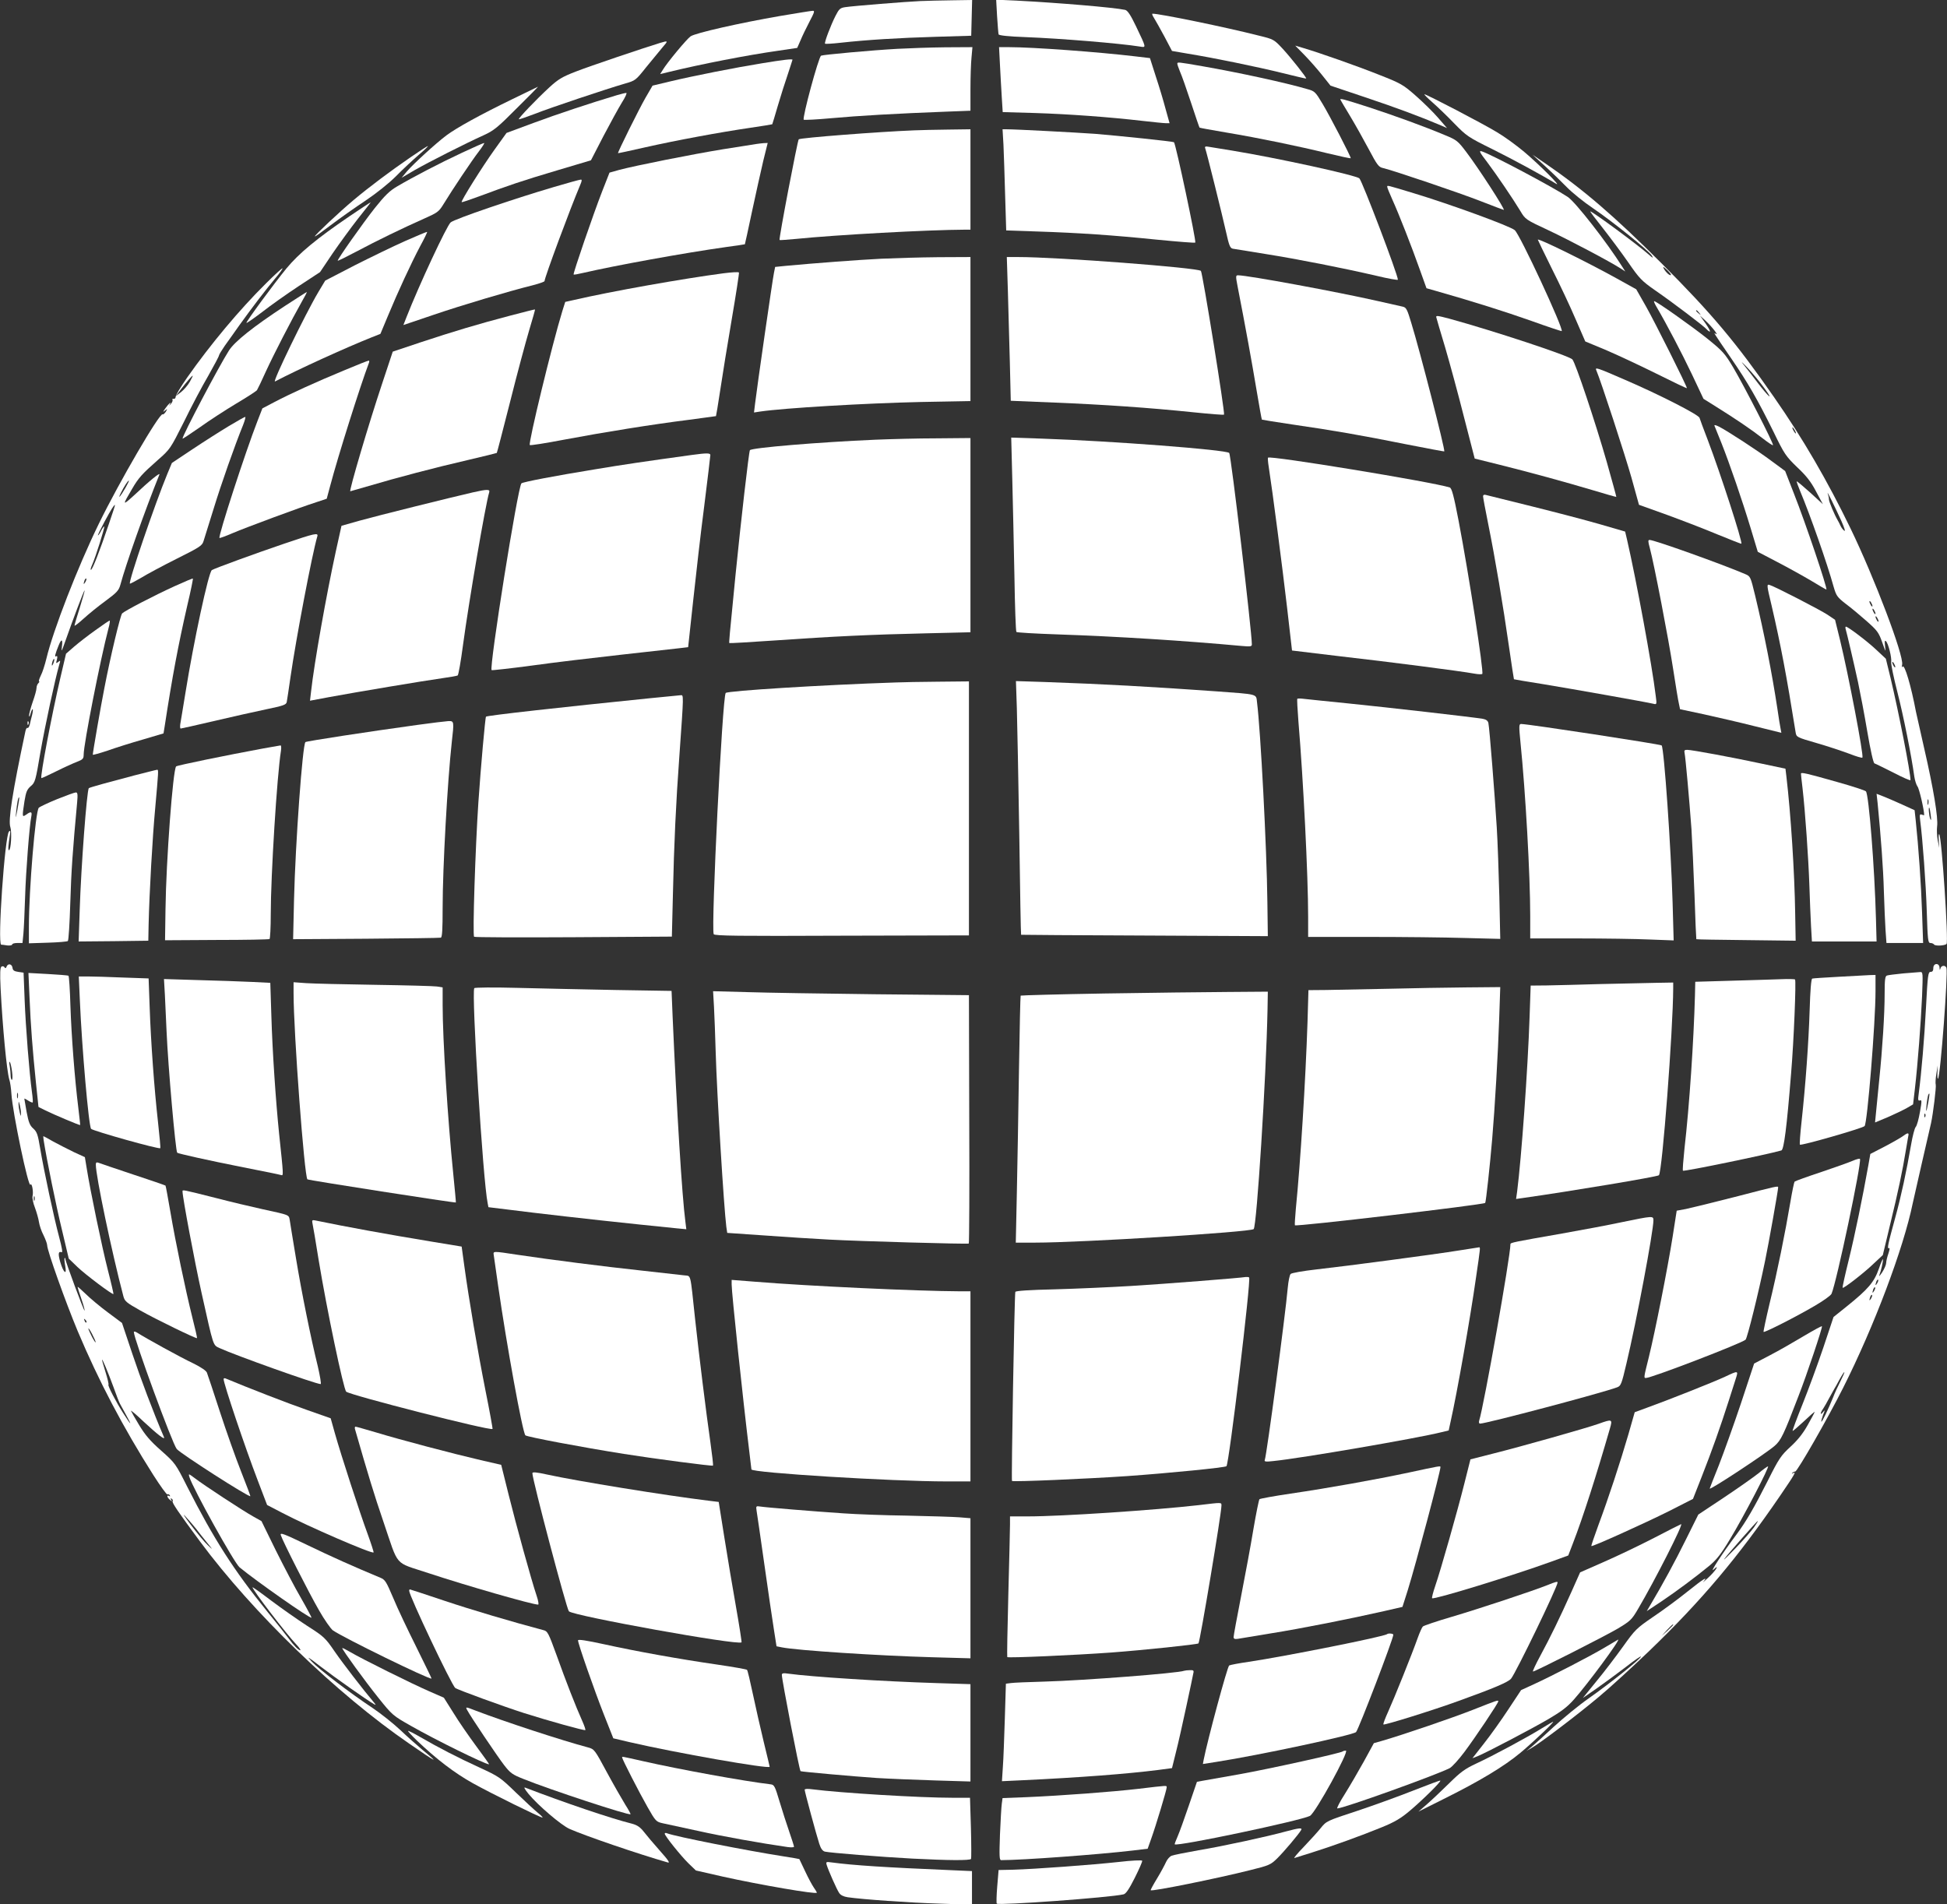 <?xml version="1.0" encoding="utf-8"?>
<!-- Generator: Adobe Illustrator 24.3.0, SVG Export Plug-In . SVG Version: 6.00 Build 0)  -->
<svg version="1.1" id="Layer_1" xmlns="http://www.w3.org/2000/svg" xmlns:xlink="http://www.w3.org/1999/xlink" x="0px" y="0px"
	 viewBox="0 0 1280 1252" style="enable-background:new 0 0 1280 1252;" xml:space="preserve">
<rect x="0" y="0" width="1280" height="1252" fill="#333333" stroke="none"/>
<style type="text/css">
	.st0{fill:#FFFFFF;}
</style>
<g transform="translate(0,1252) scale(0.1,-0.1)">
	<path class="st0" d="M6050,12513c-92-4-441-32-493-40c-34-5-41-12-64-57c-33-65-75-177-69-183c3-3,49,0,103,6c171,19,381,32,623,39
		l235,7l3,118l3,117l-133-2C6185,12517,6091,12515,6050,12513z"/>
	<path class="st0" d="M6555,12414c4-60,8-114,10-120c2-7,64-14,177-18c232-9,619-41,751-62c44-7,45-13-25,134c-36,75-55,103-71,107
		c-72,16-444,47-715,61l-133,6L6555,12414z"/>
	<path class="st0" d="M5129,12415c-266-46-558-112-589-134c-26-18-156-175-183-221l-17-27l58,14c213,52,517,111,715,139l128,19
		l22,50c11,27,38,83,59,123c32,61,36,72,21,71C5333,12449,5237,12433,5129,12415z"/>
	<path class="st0" d="M7586,12403c10-16,41-71,69-123l50-95l105-18c172-28,454-86,620-127c85-21,156-38,157-36c5,4-99,135-153,194
		c-59,63-60,64-159,88c-220,56-649,144-698,144C7572,12430,7576,12418,7586,12403z"/>
	<path class="st0" d="M4340,12238c-111-34-461-152-553-188c-91-35-117-51-175-104c-88-81-206-205-201-210c2-2,49,14,104,35
		c106,42,472,164,592,199c70,20,72,21,141,108c39,48,87,106,107,130C4394,12253,4394,12254,4340,12238z"/>
	<path class="st0" d="M8576,12158c34-35,86-94,116-132l55-69l229-77c201-67,367-129,498-185l39-17l-59,68c-32,37-98,102-146,144
		c-83,73-96,81-241,138c-145,58-390,144-501,177l-51,15L8576,12158z"/>
	<path class="st0" d="M5900,12199c-178-10-491-39-502-45c-17-10-125-410-114-421c3-3,86,1,183,10c173,16,435,31,756,43l157,6v142
		c0,77,3,171,7,209l6,67l-179-1C6116,12208,5974,12203,5900,12199z"/>
	<path class="st0" d="M6574,12093c3-65,9-161,12-214l6-96l211-6c219-7,486-26,710-52c71-8,139-15,152-15h24l-26,93
		c-13,50-42,147-64,213l-39,122l-93,11c-243,29-675,61-835,61h-64L6574,12093z"/>
	<path class="st0" d="M5010,12104c-174-28-453-83-607-120l-113-27l-47-81c-42-73-184-359-180-363c1-1,81,16,177,38
		c203,46,495,100,694,129c77,11,141,22,143,23c1,2,18,57,37,123c19,65,49,159,66,208c16,50,30,91,30,93
		C5210,12134,5149,12127,5010,12104z"/>
	<path class="st0" d="M7740,12101c0-5,8-29,18-53c11-24,43-115,72-203s54-162,56-164s80-16,174-32c221-37,476-90,668-137
		c83-20,152-35,152-32c0,13-138,279-185,357c-47,79-52,84-100,97c-142,42-457,110-687,150C7742,12113,7740,12113,7740,12101z"/>
	<path class="st0" d="M3364,11866c-206-100-362-186-429-236c-68-51-216-186-260-237l-35-42l87,51c93,53,327,172,453,229
		c66,30,92,51,217,177c79,78,142,142,140,142C3536,11949,3458,11912,3364,11866z"/>
	<path class="st0" d="M4055,11894c-171-51-394-125-547-182l-178-66l-79-110c-81-113-222-338-216-345c2-2,53,15,112,37
		c193,72,284,103,513,171l225,67l81,157c45,86,100,186,122,222c23,36,36,65,29,64C4110,11909,4083,11902,4055,11894z"/>
	<path class="st0" d="M9416,11848c32-28,97-90,144-139c81-83,92-91,250-169c141-70,330-173,420-228c41-26-108,124-209,209
		c-51,43-132,102-180,130c-92,56-462,249-476,249C9360,11900,9383,11877,9416,11848z"/>
	<path class="st0" d="M8813,11863c2-5,31-53,64-108s88-153,122-217c55-104,65-117,94-123c61-14,503-163,645-219c79-31,146-56,148-56
		c12,0-166,275-246,380c-55,73-64,80-137,110c-140,59-325,126-501,184C8828,11870,8805,11876,8813,11863z"/>
	<path class="st0" d="M6010,11663c-230-9-749-49-759-59c-8-8-132-656-126-662c1-2,49,2,106,7c266,27,867,60,1117,61h32v330v330
		l-147-2C6151,11667,6051,11665,6010,11663z"/>
	<path class="st0" d="M6597,11568c2-57,8-206,11-333l7-230l205-7c273-9,495-24,789-54c134-13,246-22,249-19c8,8-128,648-140,660
		c-5,5-370,43-518,55c-126,9-522,30-582,30h-27L6597,11568z"/>
	<path class="st0" d="M3038,11516c-144-67-319-158-426-221c-50-29-81-59-148-143c-79-100-244-334-244-346c0-3,55,24,123,60
		c135,72,302,153,446,217c86,38,96,45,125,92c59,97,189,291,233,348c24,31,40,57,36,57C3178,11580,3113,11551,3038,11516z"/>
	<path class="st0" d="M4970,11573c-14-2-110-18-215-34c-203-33-579-108-684-136l-64-18l-49-125c-59-152-192-539-187-545
		c2-2,31,3,64,11c207,48,662,131,940,170c66,9,121,17,122,18s22,98,47,216s59,268,74,333l29,117l-26-1
		C5007,11578,4984,11575,4970,11573z"/>
	<path class="st0" d="M2699,11486c-131-90-269-193-374-281c-92-77-255-230-255-239c0-4,47,30,105,74s160,116,228,161
		c73,49,154,114,201,161c43,44,110,106,148,139c38,32,65,59,61,59C2808,11559,2757,11526,2699,11486z"/>
	<path class="st0" d="M7923,11546c9-23,114-446,138-554c19-86,26-103,43-107c12-2,109-18,216-35c214-34,507-92,728-143
		c78-19,142-30,142-26c0,33-233,645-253,666c-22,21-539,134-837,183c-69,11-138,22-154,25C7925,11559,7919,11556,7923,11546z"/>
	<path class="st0" d="M9777,11454c65-87,165-234,218-321c33-56,35-57,187-128c138-65,401-204,474-251l29-19l-19,30
		c-102,162-308,426-359,460c-96,64-504,281-566,300C9721,11531,9727,11519,9777,11454z"/>
	<path class="st0" d="M10155,11430c44-40,109-103,145-140s113-99,171-138c130-88,366-278,388-312c13-20,8-19-24,10
		c-73,64-366,280-380,280c-3,0,33-48,80-107c47-60,123-161,168-226c75-109,90-124,177-185c119-82,323-237,340-257c7-8,16-15,21-15
		s-8,24-28,53l-37,52l38-35c41-38,88-99,66-85c-16,10-21,17,99-158c114-166,176-275,281-487c71-147,81-160,155-232
		c61-57,91-96,124-159l45-84l-84,77c-47,42-86,75-88,73c-2-1,9-31,23-65c64-152,178-476,220-629c17-58,23-67,78-110
		c34-25,96-77,138-114c71-63,80-75,103-140s24-68,19-27c-4,33-3,42,6,34c15-14,39-109,34-137c-2-12,16-101,41-198
		c40-157,92-416,111-554c4-27,14-57,21-66c11-12,44-154,44-188c0-2-7,0-16,3c-14,5-15-1-10-41c16-124,37-408,43-595
		c6-190,8-208,24-208c10,0,21-5,24-10c7-11,71-8,82,4c14,14-32,705-48,721c-4,3-5-16-3-42l3-48l-10,50c-5,28-7,69-4,92
		c8,55-24,248-85,513c-27,118-51,226-54,240c-32,170-75,316-88,297c-5-7-6-2-3,13c13,57-182,571-339,895c-152,314-313,591-504,865
		c-249,358-408,548-741,881c-308,308-514,485-761,654l-85,58L10155,11430z M10985,10712c-7-7-34,18-47,42c-8,16-3,14,21-8
		C10976,10730,10988,10714,10985,10712z M11171,10463c13-16,12-17-3-4c-17,13-22,21-14,21C11156,10480,11164,10472,11171,10463z
		 M11600,9967c65-89,27-58-46,38c-29,39-69,90-89,115c-24,29-16,23,23-18C11521,10068,11571,10007,11600,9967z M11800,9690
		c6-11,8-20,6-20c-3,0-10,9-16,20s-8,20-6,20C11787,9710,11794,9701,11800,9690z M12105,9096c21-48,29-73,19-65c-9,7-20,22-25,34
		c-5,11-13,27-18,35c-22,38-55,117-57,135c0,11-4,29-8,40C12006,9304,12063,9188,12105,9096z M12310,8535c0-5-5-3-10,5s-10,20-10,25
		c0,6,5,3,10-5S12310,8541,12310,8535z M12330,8485c0-5-5-3-10,5s-10,20-10,25c0,6,5,3,10-5S12330,8491,12330,8485z M12350,8435
		c0-5-5-3-10,5s-10,20-10,25c0,6,5,3,10-5S12350,8441,12350,8435z M12460,8135c0-5-5-3-10,5s-10,20-10,25c0,6,5,3,10-5
		S12460,8141,12460,8135z M12677,7233c-3-10-5-4-5,12c0,17,2,24,5,18C12679,7256,12679,7242,12677,7233z M12693,7160c4-30,3-38-3-25
		c-8,19-14,83-6,74C12686,7207,12690,7185,12693,7160z"/>
	<path class="st0" d="M3640,11290c-262-77-649-209-677-232c-25-20-208-412-291-624l-20-51l201,68c188,64,484,152,655,195
		c39,10,72,22,72,26c0,23,168,475,234,631c12,28,13,37,4,36C3811,11339,3731,11317,3640,11290z"/>
	<path class="st0" d="M9120,11291c0-5,15-42,33-82c44-97,129-314,182-464l43-120l63-18c233-66,458-137,627-197c108-39,197-68,199-67
		c14,14-275,637-309,664c-32,27-423,170-665,243C9111,11305,9120,11303,9120,11291z"/>
	<path class="st0" d="M2299,11099c-219-149-334-245-416-344c-84-103-263-346-263-358c0-4,46,28,103,71c56,44,165,121,241,171l140,92
		l82,122c46,67,121,170,168,230c47,59,85,107,83,107S2373,11149,2299,11099z"/>
	<path class="st0" d="M2665,10936c-77-34-227-107-334-161l-193-100l-45-75c-85-143-306-598-285-588c157,82,458,219,635,290l58,23
		l48,115c67,162,154,349,212,459c28,51,49,95,47,96C2806,10997,2742,10970,2665,10936z"/>
	<path class="st0" d="M10110,10944c0-2,42-89,93-192c52-103,122-252,156-332l63-145l130-54c71-30,221-100,334-156
		c112-56,204-100,204-97c0,14-209,431-267,534l-66,116l-126,70C10438,10795,10110,10957,10110,10944z"/>
	<path class="st0" d="M5795,10819c-145-7-450-30-630-47l-69-7l-8-40c-9-42-112-756-124-859l-7-58l39,6c154,23,692,55,1057,63l327,6
		v474v473l-212-1C6051,10828,5883,10823,5795,10819z"/>
	<path class="st0" d="M6626,10608c3-123,9-335,13-473l6-250l290-12c318-13,615-33,914-64c107-11,196-18,198-15c8,8-141,933-152,945
		c-22,21-940,91-1202,91h-74L6626,10608z"/>
	<path class="st0" d="M1749,10657c-174-172-367-403-519-620c-41-59-75-115-75-125c0-9-6-16-13-14c-8,1-11-2-8-7s-2-17-12-28
		c-9-10-13-13-8-6c19,29-4,11-25-19c-19-26-19-30-5-18c18,14,18,14,6-7c-8-12-17-20-21-17c-19,12-287-448-420-721
		c-139-285-299-697-344-885c-10-41-26-92-37-112c-10-21-15-38-11-38s2-5-5-12s-12-21-12-32c0-12-11-52-25-91c-13-38-24-79-24-90
		c1-12,5-6,10,14c13,43,21,35,10-10c-5-19-12-47-15-62c-4-15-10-25-15-23c-5,3-11-7-14-22c-86-404-114-587-99-630c11-33,4-152-9-152
		c-7,0-5,29,7,105c3,22,2,27-7,18c-27-27-77-741-51-744c4,0,22-2,39-5c18-2,33,1,33,6c0,6,15,10,34,10h34l6,63c3,34,8,142,11,239
		c5,170,29,473,41,531c6,31-2,34-34,11c-27-19-27-16-11,89c10,60,16,76,41,98c29,24,32,35,64,225c31,176,96,478,123,572
		c9,30,9,32-6,20s-16-10-9,15c5,20,3,27-5,22c-12-8-7,14,17,73c18,45,28,40,21-10c-5-37-2-33,19,27c55,157,127,346,130,343
		c2-2-13-53-31-112c-19-60-35-113-35-119c0-5,27,16,60,46s98,83,145,117c73,54,86,68,96,104c36,134,161,488,257,726
		c7,17-62-38-167-137c-77-70-78-68-13,42c43,74,65,98,169,190c82,72,83,74,172,251c48,99,120,235,160,303c39,69,71,129,71,135
		c1,6,18,34,38,63c20,28,64,89,96,135c84,117,172,232,234,306c30,35,52,66,49,68C1855,10758,1806,10714,1749,10657z M1248,10010
		c-13-23-39-53-58-68l-35-27l34,45c40,52,73,90,78,90C1269,10050,1260,10032,1248,10010z M825,9313c-34-59-54-81-30-33
		c22,44,46,80,52,80C850,9360,840,9339,825,9313z M715,9073c-61-180-105-292-116-299c-6-3-3,11,7,33c23,52,84,246,79,251
		c-2,2-11-10-20-27c-8-17-18-31-21-31s16,39,42,88c46,85,63,112,70,112C758,9200,739,9143,715,9073z M561,8693c-12-20-14-14-5,12
		c4,9,9,14,11,11C570,8714,567,8703,561,8693z M351,8159c-5-13-10-19-10-12c-1,15,10,45,15,40C359,8185,356,8172,351,8159z
		 M115,7199c-12-63-14-66-9-19c6,60,14,103,20,97C128,7276,123,7240,115,7199z"/>
	<path class="st0" d="M4755,10723c-265-35-735-118-985-176l-54-12l-19-60c-68-222-225-870-214-881c3-4,104,12,224,35
		c260,49,583,101,823,131c96,13,176,24,177,24c1,1,14,78,28,171c14,94,48,304,76,468s49,301,47,305
		C4856,10733,4810,10730,4755,10723z"/>
	<path class="st0" d="M8136,10638c52-266,96-510,124-678c18-107,34-197,36-199c1-1,92-16,201-32c270-39,453-71,747-130
		c137-27,250-48,251-47c7,10-161,664-217,845c-27,90-33,102-57,107c-14,3-86,19-160,36c-268,61-858,170-922,170
		C8124,10710,8123,10705,8136,10638z"/>
	<path class="st0" d="M1874,10509c-209-137-332-235-369-294c-67-105-305-557-305-579c0-3,51,31,113,74c61,44,169,114,239,156
		c71,42,132,82,137,88c4,6,32,63,60,126c52,113,166,334,236,458c20,34,34,62,32,62S1951,10559,1874,10509z"/>
	<path class="st0" d="M10890,10503c66-112,168-307,234-446l75-159l83-52c130-81,237-154,306-208c35-27,66-48,68-45
		c7,7-191,392-262,512c-55,92-69,107-169,188c-104,83-336,247-350,247C10871,10540,10878,10523,10890,10503z"/>
	<path class="st0" d="M3355,10445c-210-55-370-103-591-176l-182-61l-70-211c-87-260-219-707-209-707c1,0,56,16,122,35
		c178,53,436,121,649,170c104,24,190,46,192,47c2,2,41,154,88,338c46,184,103,395,125,469s40,135,38,136
		C3516,10487,3443,10468,3355,10445z"/>
	<path class="st0" d="M9443,10432c2-9,28-98,58-197c29-99,85-304,123-455l71-275l165-41c208-52,423-111,615-168c82-25,150-44,151-43
		s-27,103-62,227c-75,262-207,657-227,677c-24,25-519,188-806,267C9448,10446,9438,10447,9443,10432z"/>
	<path class="st0" d="M2265,10086c-189-78-357-155-460-209l-80-42l-33-85c-79-203-259-757-249-767c2-2,41,12,87,32
		c87,37,439,168,552,204l66,22l22,82c53,201,199,662,255,810c4,9,3,17-1,16C2419,10149,2348,10121,2265,10086z"/>
	<path class="st0" d="M10495,10084c29-67,190-560,231-706l49-177l184-66c101-37,252-95,335-130c83-34,152-61,154-60
		c10,9-139,467-220,680c-28,72-52,138-55,148c-7,21-261,151-488,249C10494,10105,10484,10108,10495,10084z"/>
	<path class="st0" d="M1505,9719c-55-33-162-101-237-151l-138-92l-30-72c-81-196-257-710-246-721c2-2,34,15,72,37
		c37,23,143,80,235,126c152,76,168,86,177,116c6,18,36,115,67,215c50,163,136,408,194,551c11,28,17,52,13,51
		C1608,9779,1560,9752,1505,9719z"/>
	<path class="st0" d="M11272,9719c3-8,24-59,46-114c54-137,134-369,191-557l47-156l130-68c71-37,172-93,224-124c52-32,96-57,97-56
		c8,8-137,438-213,630l-58,149l-91,67c-92,69-283,193-344,225C11276,9727,11268,9728,11272,9719z"/>
	<path class="st0" d="M5755,9629c-372-16-815-53-825-69c-7-12-59-465-95-825c-41-413-43-440-40-443c2-2,135,6,297,17
		c385,27,639,39,996,47l292,7v638v639l-222-2C6035,9638,5854,9633,5755,9629z"/>
	<path class="st0" d="M6655,9369c4-151,10-437,14-636c3-199,9-364,13-368s125-11,270-16c385-13,831-41,1211-76c57-5,67-4,67,10
		c0,83-137,1247-149,1259c-19,21-780,79-1229,94l-204,7L6655,9369z"/>
	<path class="st0" d="M4550,9529c-312-43-455-64-640-95c-264-43-473-83-482-92c-24-23-213-1210-196-1228c3-2,122,11,264,30
		c142,20,405,51,584,71s352,39,385,43l59,7l33,305c18,168,50,449,73,625c22,176,40,326,40,333C4670,9542,4646,9542,4550,9529z"/>
	<path class="st0" d="M8336,9511c-2-3,0-31,5-61c25-160,91-670,120-920c18-157,33-286,33-287c1,0,143-17,316-38
		c310-35,790-97,883-114c26-5,49-5,52-2c10,18-88,652-156,1008c-32,167-45,213-58,218C9414,9352,8345,9527,8336,9511z"/>
	<path class="st0" d="M3110,9283c-140-32-631-154-745-186l-120-34l-37-167c-63-290-142-733-163-923l-7-60l128,24
		c173,32,626,108,742,124c50,7,96,15,101,18c5,4,21,94,35,201c39,289,147,920,172,1003C3223,9304,3203,9304,3110,9283z"/>
	<path class="st0" d="M9750,9257c0-7,15-90,34-183c45-222,98-537,136-803c17-118,32-216,33-217s90-16,197-33c194-32,673-117,719-128
		c23-6,24-5,16,53c-24,201-128,762-188,1024l-13,55l-165,48c-90,26-292,79-449,118s-293,73-302,75C9757,9269,9750,9266,9750,9257z"
		/>
	<path class="st0" d="M1870,8946c-186-63-457-162-477-174c-22-13-120-472-173-802c-17-102-32-197-35-212c-2-16-1-28,3-28
		s102,22,217,49c116,27,270,62,343,77c115,24,133,30,137,48c2,12,14,86,25,166c36,250,142,808,176,923
		C2094,9019,2073,9015,1870,8946z"/>
	<path class="st0" d="M10846,8918c28-104,123-597,153-793c17-110,34-215,39-234l7-34l155-33c85-19,235-53,333-78l178-44l-5,27
		c-3,14-13,73-21,131c-36,237-87,497-146,743c-31,127-31,128-67,143c-149,64-596,224-627,224C10834,8970,10834,8961,10846,8918z"/>
	<path class="st0" d="M1148,8666c-136-62-328-162-345-179c-12-13-77-283-117-492c-24-121-76-422-76-437c0-3,44,9,98,27
		c53,19,158,52,232,73l135,40l7,43c51,333,90,539,149,797c23,96,39,176,37,178S1212,8695,1148,8666z"/>
	<path class="st0" d="M11647,8538c60-258,98-459,158-834c5-30,8-32,133-68c70-20,166-52,215-70c48-19,89-31,91-27
		c9,17-91,541-147,772l-33,134l-49,33c-52,34-345,185-381,196C11614,8680,11614,8676,11647,8538z"/>
	<path class="st0" d="M628,8377c-48-34-111-83-140-108l-54-47l-37-158c-57-245-134-650-125-660c2-1,46,19,98,45s114,54,138,63
		c36,14,42,20,42,46c0,70,110,628,163,830c8,28,11,52,8,52S676,8412,628,8377z"/>
	<path class="st0" d="M12134,8383c8-27,52-215,81-348c14-66,42-212,61-325c21-124,40-207,47-209s63-30,125-61c61-32,112-54,112-49
		c0,52-77,444-131,671l-31,127l-62,58c-58,55-187,153-201,153C12132,8400,12131,8392,12134,8383z"/>
	<path class="st0" d="M5890,8033c-484-16-1106-55-1119-69c-22-25-97-1538-79-1586c5-11,157-13,842-10l836,2v835v835l-202-2
		C6056,8037,5931,8035,5890,8033z"/>
	<path class="st0" d="M6685,7863c3-98,10-472,16-832c5-360,10-656,12-657c1-1,367-3,812-5l810-4l-3,225c-4,356-45,1132-68,1312
		c-7,57,13,52-274,73c-439,31-726,47-1123,61l-188,6L6685,7863z"/>
	<path class="st0" d="M4270,7929c-572-58-1068-113-1075-121c-5-5-34-328-50-563c-20-299-39-876-28-884c4-4,299-5,654-3l646,4l7,282
		c7,324,20,602,42,901c30,422,29,405,8,404C4464,7948,4372,7939,4270,7929z"/>
	<path class="st0" d="M8529,7926c-3-3,1-69,7-148c32-381,64-1015,64-1285v-133h398c218,0,502-3,631-7l234-6l-6,279
		c-4,153-11,358-17,454c-13,211-48,657-55,686c-3,15-15,24-37,28c-58,10-625,75-883,101c-137,14-268,27-291,30
		C8552,7928,8532,7928,8529,7926z"/>
	<path class="st0" d="M181,7764c0-11,3-14,6-6c3,7,2,16-1,19C183,7781,180,7775,181,7764z"/>
	<path class="st0" d="M2745,7754c-327-45-730-107-737-113c-19-16-66-664-75-1036l-6-260l479,3c263,2,485,5,492,7c9,3,12,52,12,197
		c0,265,32,833,60,1088c16,138,15,140-22,139C2930,7778,2839,7767,2745,7754z"/>
	<path class="st0" d="M9996,7638c33-324,64-873,64-1140v-148h313c171,0,384-3,471-7l159-6l-7,249c-10,353-56,1016-72,1033
		c-8,8-878,141-924,141C9986,7760,9985,7748,9996,7638z"/>
	<path class="st0" d="M1730,7599c-243-45-566-111-572-118c-21-20-66-620-70-939l-3-204l339,2c187,0,343,3,348,6c4,3,8,76,8,163
		c0,255,41,912,67,1074c3,20,2,37-3,36S1788,7609,1730,7599z"/>
	<path class="st0" d="M11075,7568c6-29,31-307,45-498c5-80,14-275,20-434c5-159,11-290,12-291c2-2,149-4,328-6l325-4l-3,175
		c-4,275-29,660-58,906l-6,50l-151,32c-195,42-465,92-495,92C11074,7590,11071,7586,11075,7568z"/>
	<path class="st0" d="M880,7421c-160-42-291-78-296-83c-13-13-51-515-60-801l-7-207l229,2l229,3l2,105c5,213,25,571,44,774
		c21,236,22,246,12,245C1028,7459,960,7441,880,7421z"/>
	<path class="st0" d="M11840,7433c0-4,4-46,10-93c18-156,39-463,45-635c3-93,8-216,11-272l6-103h213h212l-4,148
		c-9,340-47,818-66,839c-7,7-91,34-187,61C11872,7437,11840,7444,11840,7433z"/>
	<path class="st0" d="M376,7266c-59-24-114-50-121-57c-22-23-65-539-65-782v-109l124,4c69,2,128,7,132,11c5,4,12,116,16,248
		c6,208,17,361,45,662c5,54,3,67-8,67C491,7310,436,7290,376,7266z"/>
	<path class="st0" d="M12344,7238c21-214,37-426,41-578c3-96,8-212,11-257l6-83h120h121l-7,203c-6,181-23,427-42,606l-7,64l-81,37
		c-45,20-101,45-125,54l-44,17L12344,7238z"/>
	<path class="st0" d="M43,6164c-4-11-8-12-13-4c-4,7-13,9-20,5c-9-6-11-41-6-144c13-255,40-541,57-598c6-18,12-60,14-95
		c8-125,112-620,125-597c10,15,21-48,14-75c-3-12,4-47,16-77c11-30,23-72,26-93s16-61,30-87c13-27,24-56,24-66c0-35,120-371,200-563
		c138-328,300-636,498-948c46-72,88-130,92-127c5,3,12,0,16-6c4-8,3-9-4-5c-18,11-14-10,5-25c14-12,16-12,8,0c-5,10-4,12,4,7
		c6-4,9-11,6-16c-6-9,37-72,180-265c346-467,899-1002,1374-1328c188-130,204-137,86-40c-33,28-99,86-145,130c-47,44-128,108-180,143
		c-145,96-350,252-400,305c-38,40-28,34,60-34c91-70,305-221,350-246c12-7,12-4-1,11c-68,80-206,259-259,336c-61,89-70,98-180,168
		c-63,41-170,116-238,167c-67,51-122,90-122,87c0-17,223-308,288-376c20-21,31-38,26-38c-12,0-43,31-76,77c-13,18-77,99-143,180
		c-217,267-350,475-524,818c-77,153-79,155-172,238c-73,64-105,103-144,167c-28,46-52,89-54,94c-2,6,34-24,80-68
		c95-88,146-128,137-105c-70,163-154,386-208,548l-68,203l-94,70c-51,38-117,93-145,121c-29,28-53,49-53,46s11-39,25-79s23-75,21-77
		c-4-5-126,323-126,339c0,6-2,9-5,6c-3-2-1-26,4-52c12-64-12-45-33,27c-15,53-13,72,9,64c8-4,3,27-16,99c-34,126-101,440-125,584
		c-15,91-21,108-45,130c-23,20-31,41-44,109c-8,46-15,85-15,87c0,3,11-3,25-12s28-15,30-12c2,2,0,33-5,68c-17,123-41,425-48,605
		l-7,180l-35,5c-27,4-36,10-38,28C78,6183,52,6188,43,6164z M79,5476c4-31,4-56-1-56c-4,0-8,13-8,29s-3,44-6,62c-4,19-4,31,0,27
		C68,5535,75,5507,79,5476z M117,5303c-3-10-5-4-5,12c0,17,2,24,5,18C119,5326,119,5312,117,5303z M138,5200c0-22-1-22-8,5
		c-4,17-8,41-8,55c0,22,1,22,8-5C134,5239,138,5214,138,5200z M227,4628c-3-7-5-2-5,12s2,19,5,13C229,4646,229,4634,227,4628z
		 M568,3825c-3-3-9,2-12,12c-6,14-5,15,5,6C568,3836,571,3828,568,3825z M629,3695c0-5-11,10-24,35s-24,50-24,55c0,6,11-10,24-35
		S629,3701,629,3695z M745,3403c19-54,39-105,44-113c4-8,23-42,41-75c41-74,33-69-20,14c-47,73-103,181-97,187c3,3-6,40-19,82
		s-24,79-23,82C672,3589,709,3501,745,3403z M1288,2470c14-19,47-60,71-90c43-52,43-53,8-20c-20,18-71,79-113,135
		c-42,55-57,80-35,55C1242,2525,1273,2489,1288,2470z"/>
	<path class="st0" d="M12710,6155c0-17-5-25-18-25c-16,0-19-20-30-232c-11-209-30-432-48-569c-6-41-4-48,8-44c13,5,13-4,0-77
		c-8-46-20-90-28-98c-7-8-20-58-29-110c-32-185-67-347-105-485c-48-175-56-210-41-201c6,4,4-10-4-35c-8-23-15-51-15-63
		c0-11-12-39-26-61c-15-22-23-31-19-20c12,32,25,89,24,105c0,8-13-20-27-62c-31-88-70-134-212-248l-86-69l-67-201
		c-37-110-99-278-137-373c-38-94-67-173-65-175s35,27,74,63c39,37,71,65,71,62s-20-41-45-85c-31-56-67-101-114-144
		c-62-57-76-77-149-223c-90-178-144-271-206-354c-91-121-179-256-151-231c23,21,26,22,17,5c-6-11-30-38-54-60s-37-33-30-25
		c35,41,1,20-100-61c-62-50-165-126-229-169c-111-76-119-84-199-196c-46-64-124-167-174-227l-90-111l91,63c50,35,137,99,193,142
		c56,44,100,74,98,67c-6-18-201-174-343-274c-66-46-169-131-230-187c-60-56-126-115-145-131l-35-28l33,19c53,29,306,221,445,338
		c70,58,217,193,327,298c347,334,585,617,863,1023c97,142,108,162,85,148c-8-4-10-3-5,2s13,9,19,9c14,0,213,347,315,550
		c205,407,397,917,458,1215c2,8,28,125,59,260s58,254,61,265c14,64,35,239,31,253c-3,9-1,42,4,72l9,55l-2-47c-1-26,1-44,4-40
		c16,18,67,697,55,729c-8,19-34,16-39-4c-4-14-5-12-6,5C12749,6191,12710,6189,12710,6155z M12678,5278c-13-74-19-83-12-18
		c6,51,11,70,18,70C12686,5330,12683,5306,12678,5278z M12657,5178c-3-8-6-5-6,6c-1,11,2,17,5,13C12659,5194,12660,5185,12657,5178z
		 M12341,4083c-12-20-14-14-5,12c4,9,9,14,11,11C12350,4104,12347,4093,12341,4083z M12321,4033c-12-20-14-14-5,12c4,9,9,14,11,11
		C12330,4054,12327,4043,12321,4033z M12301,3983c-12-20-14-14-5,12c4,9,9,14,11,11C12310,4004,12307,3993,12301,3983z M12100,3440
		c-17-33-39-81-49-108c-32-79-73-164-77-159c-2,2,3,21,11,43c14,35,14,37,0,20c-19-25-20-7,0,21c8,12,26,43,40,70c14,26,30,55,35,63
		s21,36,35,63C12133,3520,12136,3511,12100,3440z M11531,2478c-17-24-72-86-122-138s-83-84-73-70c27,37,215,250,220,250
		C11559,2520,11547,2501,11531,2478z M11000,1837c0-2-17-19-37-38l-38-34l34,38C10992,1837,11000,1845,11000,1837z"/>
	<path class="st0" d="M12512,6120c-51-5-99-11-107-14c-12-4-15-28-15-120c0-133-14-357-36-571c-8-82-18-178-21-213l-6-62l84,35
		c46,20,102,47,125,60l41,24l12,103c19,164,39,429,47,606c6,155,6,162-12,161C12613,6128,12563,6124,12512,6120z"/>
	<path class="st0" d="M194,5964c8-191,20-345,42-560l17-162l46-23c50-25,225-99,228-96c1,1-5,52-12,112c-24,193-45,469-52,670
		c-3,108-9,198-13,200c-3,2-64,7-135,11l-128,7L194,5964z"/>
	<path class="st0" d="M12090,6098c-91-5-170-10-176-12c-7-3-13-75-17-208c-7-218-27-492-53-731c-9-81-14-150-11-153
		c8-8,406,106,425,122c18,14,72,682,72,886v108l-37-1C12272,6108,12181,6103,12090,6098z"/>
	<path class="st0" d="M525,5943c13-307,58-828,74-845c14-14,447-136,455-127c2,2-5,78-15,169c-25,223-47,525-55,756l-7,191l-171,6
		c-94,4-197,7-229,7h-59L525,5943z"/>
	<path class="st0" d="M11710,6082c-47-2-193-6-325-10l-240-7l-2-90c-8-295-36-721-69-1008c-8-77-13-141-10-144c6-7,548,105,647,133
		c17,5,36,155,64,506c18,212,34,611,26,618C11798,6083,11757,6084,11710,6082z"/>
	<path class="st0" d="M1084,5979c3-57,8-165,11-239c10-233,59-786,70-799c7-6,203-50,435-96c129-25,241-48,249-51c15-5,15-2-14,271
		c-22,216-44,538-51,776l-7,217l-121,6c-67,3-224,9-349,12l-229,7L1084,5979z"/>
	<path class="st0" d="M1930,5989c0-258,71-1205,91-1223c7-6,970-156,976-152c1,1-7,85-17,186c-36,352-70,886-70,1112v116l-37,6
		c-21,3-204,8-408,11c-203,3-407,8-452,11l-83,6V5989z"/>
	<path class="st0" d="M10520,6050c-135-4-293-8-351-9l-106-1l-7-202c-12-355-54-932-82-1152l-7-49l49,7c304,43,880,139,890,149
		c22,22,93,955,94,1230v37l-117-2C10818,6057,10655,6053,10520,6050z"/>
	<path class="st0" d="M3118,6023c-19-36,57-1266,88-1414l5-26l302-37c251-30,625-71,936-102l63-6l-6,49c-22,165-57,732-84,1348
		l-7,170l-370,6c-203,4-494,10-646,14S3120,6028,3118,6023z"/>
	<path class="st0" d="M9125,6019c-159-3-342-7-406-8l-117-1l-6-207c-13-390-46-920-77-1232c-5-57-8-105-6-107
		c10-10,1239,135,1251,147c5,5,32,255,46,421c17,197,39,572,46,791l7,207l-224-2C9516,6027,9285,6023,9125,6019z"/>
	<path class="st0" d="M4694,5899c3-57,8-189,11-294c8-281,54-1024,70-1151l6-40l247-17c136-10,326-22,422-27c198-11,910-31,919-26
		c3,2,5,371,3,818l-2,815l-618,6c-339,4-717,10-840,14l-224,6L4694,5899z"/>
	<path class="st0" d="M7260,5988c-300-5-547-12-550-14c-2-3-7-222-11-487s-10-629-14-809l-7-328h129c298,0,1413,69,1435,89
		c20,19,82,991,91,1444l2,117l-265-2C7924,5997,7560,5993,7260,5988z"/>
	<path class="st0" d="M12507,5048c-16-11-70-42-120-68l-91-47l-13-74c-37-208-88-456-128-619c-25-101-44-185-41-187
		c6-6,141,98,205,160l59,55l50,209c49,201,80,346,102,483c6,36,13,75,15,88C12552,5075,12543,5075,12507,5048z"/>
	<path class="st0" d="M287,5023c20-127,82-432,120-588l45-190l57-55c52-50,230-184,237-178c1,2-15,73-37,158
		c-39,152-116,524-139,669l-12,73l-72,33c-39,19-100,50-135,69c-34,20-64,36-66,36C284,5050,285,5038,287,5023z"/>
	<path class="st0" d="M12180,4888c-25-11-119-44-210-75c-91-30-168-58-172-62c-3-3-16-64-28-136c-33-197-86-459-136-664
		c-24-101-42-186-40-188c6-6,215,100,334,170c57,33,108,69,113,81c34,80,198,858,187,886C12226,4904,12205,4899,12180,4888z"/>
	<path class="st0" d="M630,4862c0-74,104-572,181-864c9-34,19-42,111-94c104-59,368-187,373-182c2,2-12,64-31,138
		c-45,181-109,487-144,693c-16,93-30,170-32,172s-97,35-213,73c-116,39-218,73-227,77C634,4880,630,4877,630,4862z"/>
	<path class="st0" d="M11404,4650c-144-37-289-72-321-79l-60-11l-27-173c-33-208-115-623-156-789c-34-136-34-138-20-138
		c38,0,635,230,656,252c12,14,84,304,128,518c24,115,86,465,86,483C11690,4724,11685,4723,11404,4650z"/>
	<path class="st0" d="M1200,4686c0-38,79-459,125-666c81-363,74-342,120-364c97-45,631-236,663-236c5,0-4,53-19,118
		c-46,187-106,483-144,714c-19,117-38,227-40,245c-7,37,3,33-180,73c-77,17-212,49-300,72C1191,4701,1200,4699,1200,4686z"/>
	<path class="st0" d="M10665,4485c-88-19-266-52-395-75c-320-56-340-60-340-70c0-80-174-1061-206-1162c-3-10,0-18,6-18
		c41,0,808,203,902,239c24,9,29,21,61,158c65,272,177,868,177,940C10870,4527,10865,4526,10665,4485z"/>
	<path class="st0" d="M2054,4478c3-13,22-122,41-243c54-328,163-847,181-865c26-23,948-259,962-245c2,1-19,117-47,256
		c-51,258-108,593-139,819l-17,124l-200,33c-286,47-560,97-763,139C2053,4500,2050,4497,2054,4478z"/>
	<path class="st0" d="M9595,4299c-160-26-741-103-939-125c-88-10-164-23-171-30s-15-48-19-91c-16-182-138-1096-151-1132
		c-5-11,6-13,57-7c180,18,941,149,1102,189l50,12l13,60c41,182,127,666,167,948c29,198,29,197,19,196C9718,4318,9661,4309,9595,4299
		z"/>
	<path class="st0" d="M3246,4268c2-13,15-104,29-203c55-384,160-962,179-982c10-10,363-77,647-122c187-30,582-82,586-77
		c3,2-5,69-16,148c-28,194-76,582-101,813c-34,317-25,283-73,290c-23,3-148,17-277,31c-252,27-603,72-817,104
		C3238,4295,3242,4295,3246,4268z"/>
	<path class="st0" d="M8190,4124c-31-6-525-45-755-59c-132-8-356-18-498-22c-173-4-260-10-262-17c-6-21-27-1237-22-1243
		c8-7,492,14,757,32c281,20,643,56,653,65c17,15,163,1229,149,1241C8208,4124,8198,4125,8190,4124z"/>
	<path class="st0" d="M4810,4075c0-56,74-754,115-1090c8-66,15-122,15-126c0-22,925-79,1283-79h157v625v625h-72
		c-272,1-991,34-1345,63l-153,12V4075z"/>
	<path class="st0" d="M11859,3736c-65-39-164-96-222-126l-105-55l-86-260c-48-143-114-327-146-409c-33-82-60-151-60-153
		c0-13,367,229,426,280c43,37,60,73,158,329c55,141,158,449,154,458C11976,3803,11923,3774,11859,3736z"/>
	<path class="st0" d="M880,3762c0-44,253-734,282-769c26-31,475-319,484-310c1,1-26,74-61,162s-98,266-140,395s-80,244-85,256
		s-40,36-91,61c-81,38-313,166-364,199C891,3765,880,3768,880,3762z"/>
	<path class="st0" d="M11340,3468c-68-32-380-156-514-204l-79-29l-42-147c-53-182-131-419-197-596c-27-74-48-135-46-137
		c6-6,353,151,511,230l157,80l59,150c66,168,121,323,176,495c20,63,41,128,46,144C11429,3510,11429,3510,11340,3468z"/>
	<path class="st0" d="M1470,3453c0-30,141-449,225-668l61-160l100-52c167-88,590-271,600-260c2,2-16,58-40,124
		c-51,138-172,510-214,658l-28,100l-159,56c-124,43-384,144-532,206C1476,3460,1470,3458,1470,3453z"/>
	<path class="st0" d="M10510,3159c-75-27-510-150-694-196l-149-38l-39-155c-46-184-157-575-193-679c-14-41-23-77-20-79
		c11-11,528,148,782,240l113,41l30,78c67,173,155,448,244,757C10602,3190,10599,3191,10510,3159z"/>
	<path class="st0" d="M2334,3123c85-296,127-434,185-603c106-311,67-266,298-343c251-83,683-207,721-207c5,0,1,26-10,58
		c-36,107-135,467-184,664l-49,197l-135,31c-185,43-526,133-684,181c-72,21-134,39-139,39C2333,3140,2331,3132,2334,3123z"/>
	<path class="st0" d="M9265,2839c-226-48-522-101-779-139c-109-16-202-33-206-37s-22-93-40-198c-17-104-54-303-81-441
		s-49-258-49-267c0-12,7-15,28-12c15,3,113,19,217,36c196,31,528,97,743,146l122,28l35,110c54,174,215,780,215,810
		C9470,2883,9460,2881,9265,2839z"/>
	<path class="st0" d="M11560,2833c-30-24-132-96-225-158l-170-113l-82-165c-71-144-153-295-234-431l-23-39l95,63
		c104,70,223,159,316,235c48,40,77,76,138,178c87,143,261,477,248,476C11619,2879,11590,2858,11560,2833z"/>
	<path class="st0" d="M3500,2834c0-43,224-890,240-908c28-30,1114-226,1135-204c2,2-14,106-36,231s-57,332-77,459l-37,233l-65,8
		c-287,35-871,130-1062,172C3526,2841,3500,2843,3500,2834z"/>
	<path class="st0" d="M1245,2809c24-77,295-565,330-594c109-90,464-339,473-331c1,2-29,59-68,127c-40,68-114,210-167,316l-94,192
		l-57,32c-66,37-317,201-381,250C1239,2832,1238,2833,1245,2809z"/>
	<path class="st0" d="M7880,2624c-289-33-901-74-1122-74h-118v-52c0-29-5-237-11-461s-9-410-7-412c6-7,450,13,683,30
		c215,16,566,53,574,60c10,10,151,854,151,905C8030,2643,8039,2643,7880,2624z"/>
	<path class="st0" d="M4974,2587c3-17,26-176,51-352s53-369,63-430l17-109l35-7c98-20,634-55,988-65l252-7v461v460l-72,6
		c-40,3-194,8-343,11c-148,2-337,9-420,15c-195,13-512,39-548,45C4971,2619,4969,2618,4974,2587z"/>
	<path class="st0" d="M10875,2409c-93-48-241-119-328-157l-159-70l-57-128c-78-174-139-299-205-421c-31-57-52-103-48-103
		c15,0,468,230,557,282c83,50,92,58,133,128c111,188,301,562,284,559C11048,2498,10969,2458,10875,2409z"/>
	<path class="st0" d="M1846,2427c12-39,184-378,251-494c35-62,77-121,91-132c70-49,639-327,649-317c1,1-44,94-100,207
		c-56,112-125,257-152,323c-46,108-53,120-85,133c-173,72-323,139-478,214C1864,2437,1840,2446,1846,2427z"/>
	<path class="st0" d="M10175,2099c-103-41-457-158-630-209c-99-29-185-58-191-64s-21-40-34-76c-37-105-155-398-194-484
		c-20-44-34-81-31-84c6-6,328,94,495,155c230,83,325,123,344,146c32,39,306,604,306,633C10240,2123,10226,2120,10175,2099z"/>
	<path class="st0" d="M2690,2061c0-32,278-619,303-639c13-11,323-124,452-165c157-50,398-117,403-112c3,2-7,31-21,62
		c-42,94-106,257-167,428c-54,148-60,161-87,167c-207,55-471,133-650,193c-123,41-225,75-228,75S2690,2066,2690,2061z"/>
	<path class="st0" d="M9119,1776c-16-16-674-147-909-182c-63-9-121-20-129-24c-12-6-143-493-168-621l-5-27l89,14
		c282,44,899,176,918,196c17,18,245,613,245,640C9160,1780,9127,1783,9119,1776z"/>
	<path class="st0" d="M3800,1735c0-22,109-333,171-490l61-154l106-25c301-70,922-179,922-162c0,3-18,76-39,163s-53,228-71,313
		s-35,158-39,161c-3,4-89,19-191,34c-250,36-539,88-747,134C3854,1735,3800,1743,3800,1735z"/>
	<path class="st0" d="M10550,1688c-94-56-339-183-467-242l-83-38l-84-127c-46-70-118-171-160-224l-76-97l38,15
		c63,27,354,179,466,245c80,47,121,78,164,127c89,100,307,395,290,393C10636,1739,10597,1716,10550,1688z"/>
	<path class="st0" d="M2250,1684c0-11,148-215,237-326c93-116,96-118,216-186c165-94,487-252,512-252c3,0-35,53-84,119
		c-48,65-116,163-150,219l-63,100l-96,42c-115,50-445,214-519,258C2274,1675,2250,1687,2250,1684z"/>
	<path class="st0" d="M7785,1535c-40-16-665-64-915-71c-107-3-209-7-226-10l-31-4l-7-228c-4-125-9-269-13-320l-6-93l129,6
		c381,18,695,42,899,68l90,12l26,105c15,58,45,193,68,300s44,205,46,218c5,19,1,22-22,21C7807,1539,7791,1537,7785,1535z"/>
	<path class="st0" d="M5140,1508c0-32,115-628,123-633c4-4,355-35,502-45c83-5,255-12,383-16l232-7v320v320l-222,7
		c-356,11-822,41-975,62C5150,1521,5140,1519,5140,1508z"/>
	<path class="st0" d="M9685,1279c-137-54-459-164-597-204l-56-16l-65-119c-36-65-92-161-125-214c-34-53-56-96-50-96
		c40,0,649,219,739,265c15,8,59,56,97,107c71,95,222,320,222,332C9850,1344,9842,1341,9685,1279z"/>
	<path class="st0" d="M3071,1277c22-42,197-302,243-362c41-53,55-63,129-92c170-69,693-241,702-231c2,2-14,31-35,64
		c-21,34-76,130-121,213c-79,147-82,151-123,162c-176,47-548,169-739,242C3060,1299,3060,1299,3071,1277z"/>
	<path class="st0" d="M10135,1156c-95-59-320-180-430-231c-75-35-104-57-175-127c-47-46-112-108-145-137l-60-52l160,80
		c242,120,403,217,512,308c87,73,225,204,213,203C10207,1199,10174,1180,10135,1156z"/>
	<path class="st0" d="M2741,1076c129-123,247-213,367-280c122-68,443-226,458-226c5,0-9,14-31,32s-87,78-145,134
		c-101,98-110,104-240,164c-136,62-268,130-392,202c-36,21-70,38-75,38C2679,1139,2705,1111,2741,1076z"/>
	<path class="st0" d="M8828,1005c-11-11-483-115-678-150c-113-20-222-39-243-43l-38-7l-53-155c-29-85-62-177-74-204s-21-51-19-52
		c16-16,830,156,889,187c36,19,261,429,236,429C8840,1010,8831,1008,8828,1005z"/>
	<path class="st0" d="M4090,965c0-11,115-235,167-326c54-95,57-97,102-107c25-5,129-28,231-50c156-35,419-82,588-106c23-3,42-2,42,2
		c0,5-14,49-31,98s-46,139-64,199c-29,98-35,110-56,113c-177,21-596,97-843,153C4084,973,4090,972,4090,965z"/>
	<path class="st0" d="M9295,749c-93-37-261-98-372-135c-201-66-203-67-240-113c-20-25-71-81-112-124c-42-43-69-76-61-73
		c8,2,60,19,115,36c134,42,325,111,459,166c86,35,126,59,185,109c83,70,207,192,200,198C9467,815,9389,786,9295,749z"/>
	<path class="st0" d="M7485,759c-171-20-505-45-737-55l-157-6l-5-37c-3-20-8-111-12-203c-5-144-4-168,8-168c142,0,642,37,863,63
		l100,12l23,65c31,86,102,322,102,338C7670,782,7679,782,7485,759z"/>
	<path class="st0" d="M3475,725c62-75,215-206,270-230c107-47,449-164,644-220c18-6,7,12-50,76c-41,46-89,103-106,125
		c-24,31-44,44-76,53c-138,34-450,140-702,237C3441,772,3447,760,3475,725z"/>
	<path class="st0" d="M5290,753c0-12,77-297,96-355c10-32,22-48,37-52c36-8,368-35,577-46c235-12,377-13,384-2c2,4,2,96-1,205
		l-6,197h-111c-221,0-743,32-928,56C5311,760,5290,759,5290,753z"/>
	<path class="st0" d="M8455,479c-119-33-413-97-575-124c-85-15-165-31-177-36c-12-4-29-23-37-41s-34-67-59-108s-44-76-42-78
		c9-9,439,78,653,132c126,31,136,36,178,77c43,42,142,159,158,187C8564,504,8541,502,8455,479z"/>
	<path class="st0" d="M4370,464c0-14,107-147,157-196l48-46l180-41c239-53,615-118,615-105c0,3-9,19-20,34c-11,16-37,64-57,107
		s-37,79-38,80c0,1-48,9-105,18c-237,37-711,130-766,152C4377,470,4370,469,4370,464z"/>
	<path class="st0" d="M7355,278c-172-19-554-47-695-51l-95-2l-9-108c-5-59-6-110-3-113c13-13,745,40,833,61c16,3,37,35,74,108
		c29,58,51,108,49,113S7440,288,7355,278z"/>
	<path class="st0" d="M5435,258c11-36,66-161,82-184c9-14,29-24,56-28c96-14,406-36,605-42l212-7v110v111l-137,6
		c-430,18-646,32-786,51C5431,280,5429,279,5435,258z"/>
</g>
</svg>
